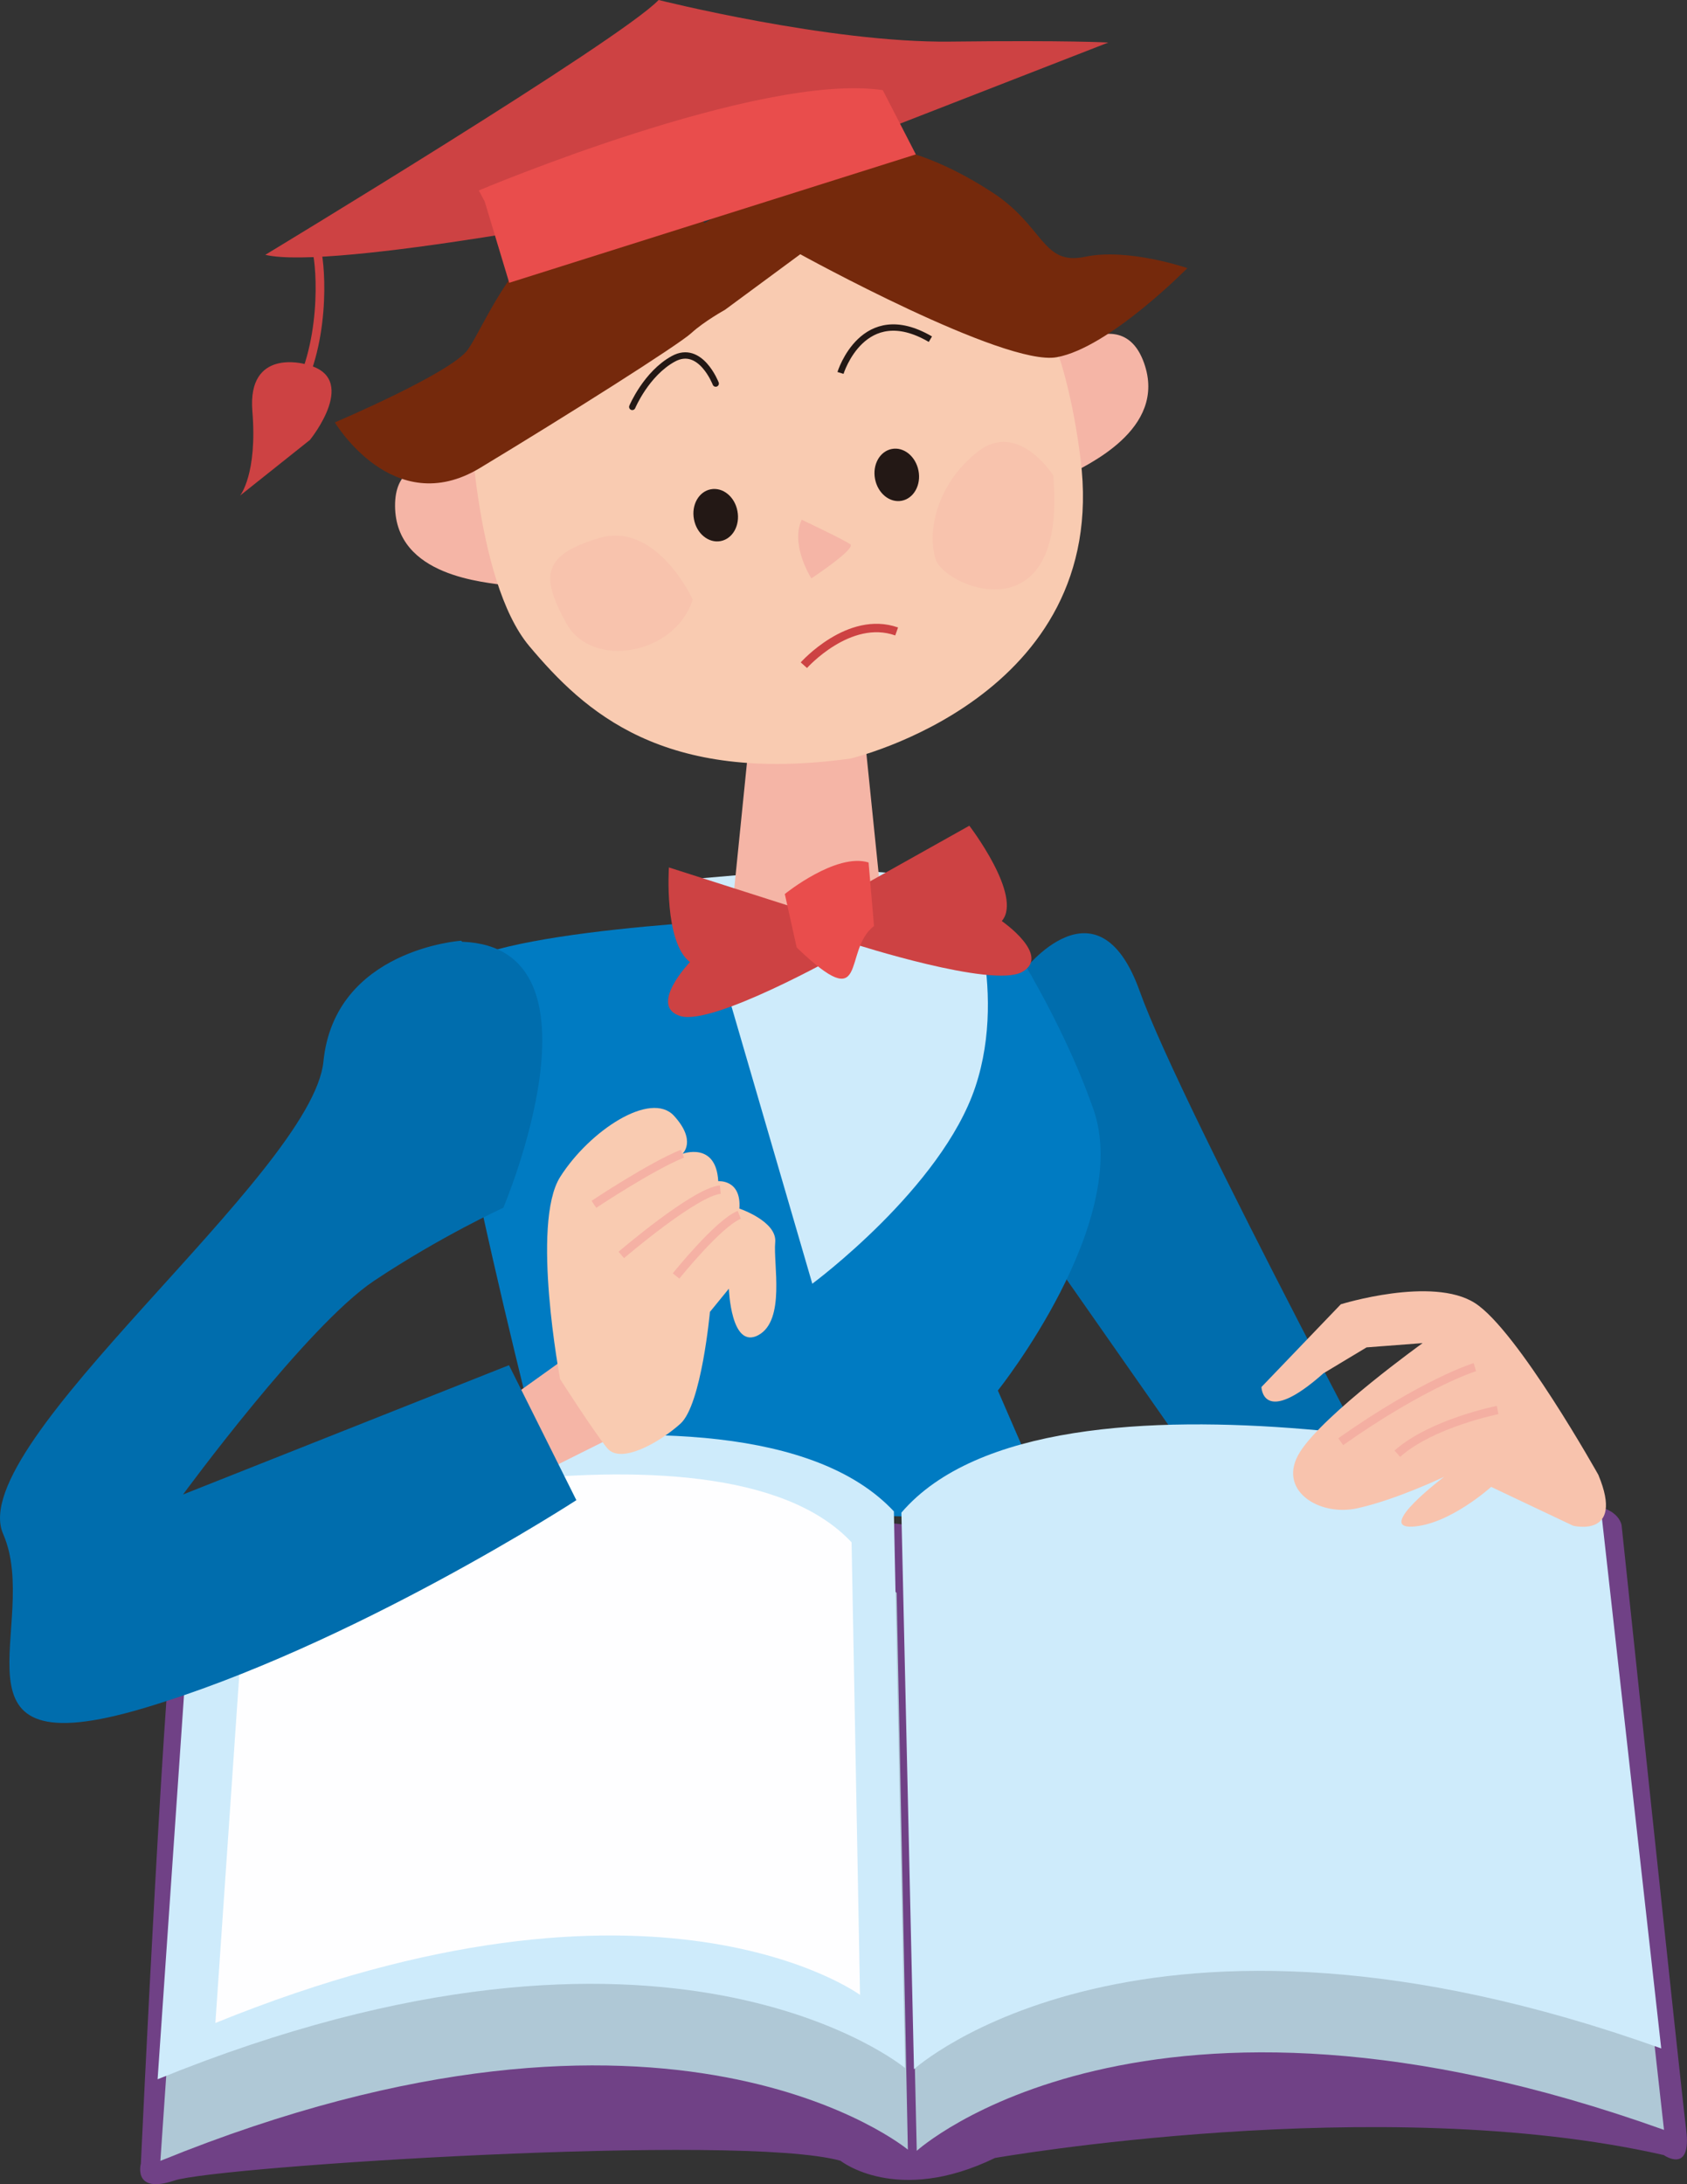 <?xml version="1.0" encoding="UTF-8"?><svg id="_レイヤー_2" xmlns="http://www.w3.org/2000/svg" viewBox="0 0 146 189"><rect x="0" y="0" width="146" height="189" fill="#333333" stroke="none"/><defs><style>.cls-1{fill:#231815;}.cls-1,.cls-2,.cls-3,.cls-4,.cls-5,.cls-6,.cls-7,.cls-8,.cls-9,.cls-10,.cls-11,.cls-12,.cls-13{stroke-width:0px;}.cls-14{stroke:#f4afa2;}.cls-14,.cls-15,.cls-16,.cls-17,.cls-18,.cls-19{fill:none;}.cls-14,.cls-18,.cls-19{stroke-width:.73px;}.cls-2{fill:#f5b5a6;}.cls-3{fill:#ceebfb;}.cls-4{fill:#afc8d6;}.cls-5{fill:#f9cbb1;}.cls-6{fill:#e94d4c;}.cls-7{fill:#704186;}.cls-8{fill:#75290c;}.cls-15,.cls-16{stroke:#231815;stroke-width:.55px;}.cls-9{fill:#cd4243;}.cls-16{stroke-linecap:round;stroke-linejoin:bevel;}.cls-10{fill:#f8c3ad;}.cls-17{stroke-width:.75px;}.cls-17,.cls-19{stroke:#cd4243;}.cls-11{fill:#fefeff;}.cls-18{stroke:#f5b1a4;}.cls-12{fill:#006dad;}.cls-13{fill:#007bc2;}</style></defs><g id="contents"><path class="cls-12" d="M88.53,84.07s6.46-8.5,10.11,1.71c3.65,10.22,24.8,49.62,24.8,49.62h-13.86l-20.42-29.19-.62-22.15Z"/><path class="cls-7" d="M81.25,132.25l-31.13-3.41-31.61,5.6s-2.19.49-3.16,3.16c-.97,2.68-3.16,49.62-3.16,49.62,0,0-.73,2.68,2.91,1.46,3.65-1.22,48.88-4.14,57.64-1.71,0,0,4.86,3.89,13.37-.24,0,0,33.32-5.84,57.88-.25,0,0,2.43,1.71,1.94-2.19-.49-3.89-5.59-52.3-5.59-52.3,0,0-.24-1.95-3.9-1.71-3.65.25-55.2,1.95-55.2,1.95Z"/><path class="cls-13" d="M66.41,79.46s-25.65.97-27.6,4.86c-1.95,3.89,9.12,46.22,9.12,46.22l43.29.97-4.86-11.19s11.67-14.6,8.27-24.33c-3.41-9.73-9.72-18.49-9.72-18.49l-18.48,1.95Z"/><path class="cls-3" d="M71.28,75.08l-11.19.97,10.21,35.03s11.19-8.27,14.11-17.03c2.92-8.76-.97-18-.97-18l-12.16-.97Z"/><polygon class="cls-2" points="65.08 61.7 63.37 78.61 76.5 80.07 74.56 61.09 65.08 61.7"/><path class="cls-9" d="M72.37,79.69l-14.48-4.63s-.44,6.45,1.82,8.19c0,0-3.64,3.8-.83,4.67,2.81.87,13.77-5.3,13.77-5.3l-.27-2.93Z"/><path class="cls-9" d="M70.63,78.88l13.26-7.43s4.67,6.09,2.81,8.25c0,0,4.32,2.99,1.75,4.41-2.58,1.42-14.55-2.44-14.55-2.44l-3.27-2.78Z"/><path class="cls-6" d="M67.92,77.36s4.44-3.6,7.25-2.73l.47,5.5c-2.79,2.14-.34,7.94-6.69,1.86l-1.03-4.63Z"/><path class="cls-4" d="M17.29,137.35s46.69-14.1,60.31.49l.97,48.17s-20.43-17.03-64.69.97l3.41-49.62Z"/><path class="cls-4" d="M138.48,134.87s-47.25-12.09-60.23,3.07l1.09,48.17s19.68-17.9,64.67-1.81l-5.53-49.43Z"/><path class="cls-3" d="M17.05,130.3s46.69-14.11,60.31.48l.97,48.17s-20.43-17.03-64.69.97l3.41-49.62Z"/><path class="cls-11" d="M21.57,132.37s40.42-11.46,52.13,1.09l.73,39.16s-17.72-13.05-55.79,2.43l2.93-42.69Z"/><path class="cls-3" d="M138.24,127.82s-47.25-12.09-60.23,3.07l1.09,48.16s19.68-17.89,64.67-1.8l-5.53-49.44Z"/><polygon class="cls-2" points="45.01 120.33 51.82 115.46 55.23 123.25 47.44 127.14 45.01 120.33"/><path class="cls-5" d="M48.48,119.36s-2.55-13.5,0-17.52c2.55-4.02,7.84-7.48,9.85-5.29,2,2.19.73,3.29.73,3.29,0,0,2.91-1.09,3.1,2.37,0,0,2.01-.18,1.83,2.37,0,0,3.28,1.1,3.1,2.92-.18,1.82.91,6.75-1.46,8.03-2.38,1.28-2.55-4.02-2.55-4.02l-1.64,2.01s-.73,8.03-2.55,9.67c-1.82,1.64-5.17,3.53-6.33,2.13-1.15-1.4-4.07-5.96-4.07-5.96Z"/><path class="cls-18" d="M51.4,104.21s4.92-3.28,7.66-4.38"/><path class="cls-18" d="M53.77,108.59s6.38-5.47,8.57-5.65"/><path class="cls-18" d="M58.51,110.41s3.65-4.56,5.47-5.29"/><path class="cls-12" d="M39.91,81.4s-10.95.73-11.92,10.46c-.98,9.73-31.13,33.08-27.72,40.87,3.4,7.78-5.84,20.43,12.16,15.08,18-5.35,37.45-18,37.45-18l-5.83-11.68-28.21,11.19s10.7-14.6,16.53-18.49c5.84-3.89,11.19-6.32,11.19-6.32,0,0,9.58-22.53-3.56-23.02"/><path class="cls-2" d="M90.53,31.62s6.42-6.01,8.48-.21c2.06,5.8-5.11,8.9-6.82,9.83-1.71.93-1.66-9.62-1.66-9.62Z"/><path class="cls-2" d="M42.2,41.09s-8.05-3.44-8.01,2.7c.05,6.13,7.82,6.58,9.74,6.88,1.91.29-1.73-9.58-1.73-9.58Z"/><path class="cls-5" d="M40.62,35.03s.4,15.16,5.18,20.87c4.79,5.7,11.55,11.98,27.79,9.74,0,0,22.5-5.24,19.93-25.88-2.56-20.64-12.37-21.1-12.37-21.1l-29.63,6.65-10.9,9.71Z"/><path class="cls-8" d="M60.99,19.3s-4.53-4.73-12.24.18c-4.66,2.96-6.86,8.74-8.25,10.76-1.4,2.01-11.52,6.31-11.52,6.31,0,0,5.05,8.47,12.55,3.95,7.51-4.53,17.18-10.65,18.29-11.67,1.11-1.02,2.92-2.02,2.92-2.02l6.52-4.81s17.67,9.74,22.2,8.91c4.54-.82,11.3-7.71,11.3-7.71,0,0-5.13-1.77-8.85-.98-3.73.79-3.53-2.65-8.04-5.58-4.52-2.94-13.66-7.5-20.09-.24l-4.79,2.9Z"/><path class="cls-9" d="M56.19,18.01s-27.37,5.43-33.23,4.04c0,0,30.78-18.61,34.04-22.05,0,0,14.78,3.72,25.2,3.6,10.42-.12,13.72.08,13.72.08l-19.98,7.78-19.74,6.55Z"/><path class="cls-6" d="M41.44,16.48s24.27-10.26,34.96-8.68l2.86,5.56-35.19,11.11-2.12-7.03"/><path class="cls-17" d="M27.4,21.64c.4,1.46.86,8.38-2.13,13.16"/><path class="cls-9" d="M26.37,31.5s-4.97-1.4-4.53,4.07c.45,5.46-1.06,7.31-1.06,7.31l6.04-4.81s4.51-5.53-.46-6.56Z"/><path class="cls-16" d="M54.72,35.21s1.2-2.87,3.55-4.16c2.35-1.29,3.67,2.14,3.67,2.14"/><path class="cls-2" d="M69.38,44.97s3.7,1.75,4.21,2.13c.51.38-3.37,2.95-3.37,2.95,0,0-1.85-2.87-.84-5.08Z"/><path class="cls-10" d="M91.15,41.13s-3.03-4.78-6.53-2.05c-3.49,2.75-4.4,6.78-3.66,9.28.75,2.5,11.44,6.84,10.19-7.24Z"/><path class="cls-10" d="M59.96,51.89s-3.11-6.82-8.12-5.33c-5,1.5-5.02,3.37-2.83,7.37,2.19,4,9.41,2.76,10.94-2.04Z"/><path class="cls-1" d="M60.06,44.94c.23,1.24,1.27,2.08,2.31,1.88,1.04-.2,1.69-1.36,1.45-2.6-.23-1.24-1.26-2.08-2.31-1.88-1.04.2-1.69,1.36-1.45,2.6Z"/><path class="cls-1" d="M75.73,41.45c.24,1.24,1.27,2.08,2.31,1.88,1.04-.2,1.69-1.36,1.45-2.6-.24-1.24-1.27-2.08-2.31-1.88-1.04.2-1.69,1.36-1.45,2.6Z"/><path class="cls-15" d="M72.74,32.27s1.95-6.33,7.78-2.92"/><path class="cls-19" d="M69.57,57.56s3.9-4.38,8.03-2.92"/><path class="cls-10" d="M138.34,127.64s-7.01-12.54-10.7-14.89c-3.69-2.35-11.6.11-11.6.11l-6.87,7.16s.08,3.51,5.37-1.19l3.73-2.24,4.85-.37s-8.51,6.11-10.6,9.4c-2.09,3.28,1.6,5.64,4.96,4.89,3.36-.74,7.5-2.72,7.5-2.72,0,0-5.96,4.49-2.74,4.31,3.22-.18,6.81-3.44,6.81-3.44l7.09,3.36s4.48,1.12,2.2-4.37Z"/><path class="cls-14" d="M127.64,118.3s-4.29,1.3-11.61,6.45"/><path class="cls-14" d="M129.61,122.01s-5.7,1.13-8.68,3.78"/></g></svg>